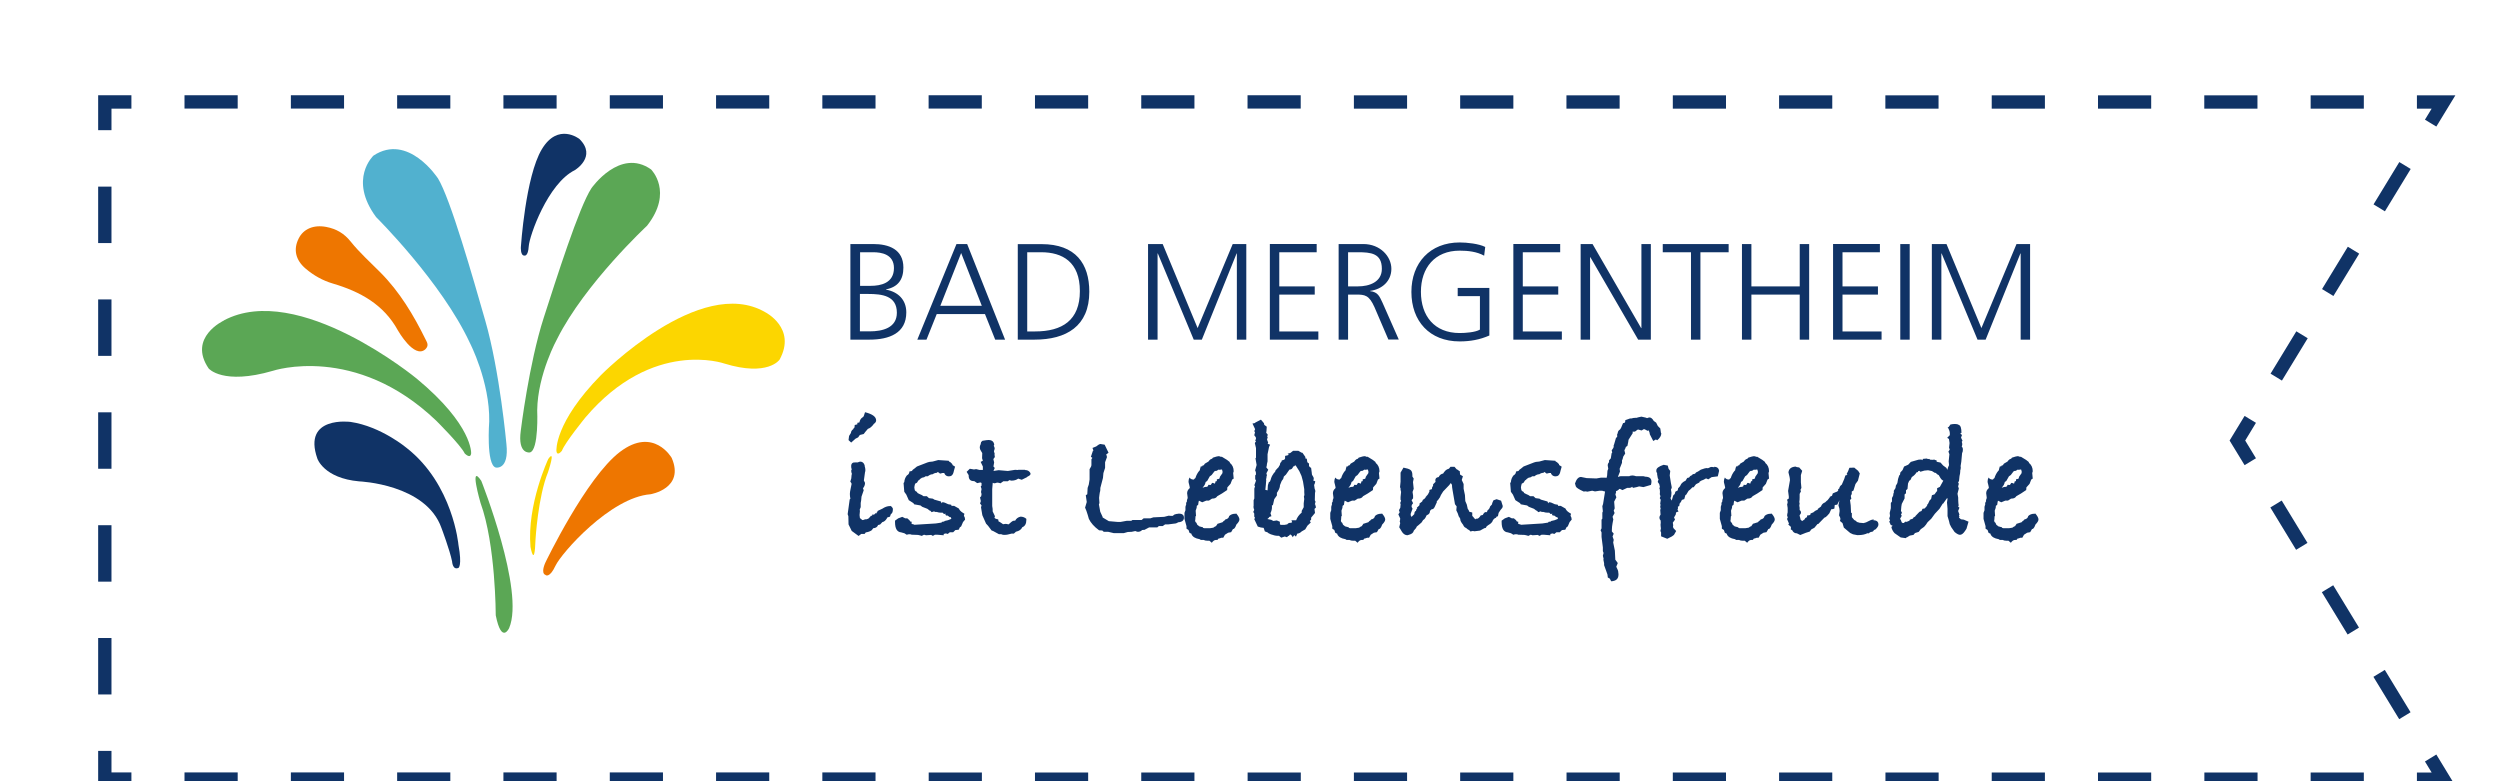 <?xml version="1.0" encoding="UTF-8"?>
<svg id="Ebene_2" data-name="Ebene 2" xmlns="http://www.w3.org/2000/svg" xmlns:xlink="http://www.w3.org/1999/xlink" viewBox="0 0 283.46 88.56">
  <defs>
    <style>
      .cls-1 {
        filter: url(#drop-shadow-1);
      }

      .cls-2 {
        fill: #103366;
      }

      .cls-3 {
        fill: #ee7600;
      }

      .cls-4 {
        fill: #5ba755;
      }

      .cls-5 {
        fill: #fcd600;
      }

      .cls-6 {
        fill: #51b1cf;
      }

      .cls-7 {
        fill: #fff;
      }
    </style>
    <filter id="drop-shadow-1" x="-11.48" y="-11.49" width="317.76" height="122.88" filterUnits="userSpaceOnUse">
      <feOffset dx="5.67" dy="5.67"/>
      <feGaussianBlur result="blur" stdDeviation="5.67"/>
      <feFlood flood-color="#1a1a18" flood-opacity=".3"/>
      <feComposite in2="blur" operator="in"/>
      <feComposite in="SourceGraphic"/>
    </filter>
  </defs>
  <g id="Ebene_1-2" data-name="Ebene 1">
    <g>
      <g class="cls-1">
        <g>
          <polygon class="cls-7" points="283.46 0 256.37 44.28 283.46 88.56 0 88.56 0 0 283.46 0"/>
          <g>
            <rect class="cls-2" x="99.62" y="5.13" width="6.03" height="1.51"/>
            <rect class="cls-2" x="220.16" y="5.14" width="6.03" height="1.51"/>
            <rect class="cls-2" x="111.68" y="5.13" width="6.03" height="1.51"/>
            <rect class="cls-2" x="232.21" y="5.14" width="6.03" height="1.51"/>
            <rect class="cls-2" x="87.57" y="5.13" width="6.03" height="1.51"/>
            <rect class="cls-2" x="75.52" y="5.13" width="6.03" height="1.51"/>
            <rect class="cls-2" x="123.73" y="5.13" width="6.03" height="1.51"/>
            <rect class="cls-2" x="63.47" y="5.13" width="6.03" height="1.51"/>
            <rect class="cls-2" x="159.89" y="5.14" width="6.03" height="1.51"/>
            <rect class="cls-2" x="196.05" y="5.14" width="6.03" height="1.51"/>
            <rect class="cls-2" x="208.1" y="5.14" width="6.03" height="1.51"/>
            <rect class="cls-2" x="184" y="5.14" width="6.03" height="1.51"/>
            <rect class="cls-2" x="147.84" y="5.14" width="6.03" height="1.51"/>
            <rect class="cls-2" x="135.78" y="5.13" width="6.03" height="1.51"/>
            <rect class="cls-2" x="171.94" y="5.14" width="6.03" height="1.51"/>
            <rect class="cls-2" x="27.31" y="5.13" width="6.03" height="1.51"/>
            <rect class="cls-2" x="256.32" y="5.14" width="6.03" height="1.51"/>
            <rect class="cls-2" x="15.25" y="5.13" width="6.03" height="1.51"/>
            <rect class="cls-2" x="39.36" y="5.13" width="6.03" height="1.51"/>
            <rect class="cls-2" x="51.41" y="5.13" width="6.03" height="1.51"/>
            <rect class="cls-2" x="244.26" y="5.14" width="6.03" height="1.51"/>
            <rect class="cls-2" x="262.73" y="14.73" width="5.62" height="1.51" transform="translate(114.22 234.24) rotate(-58.66)"/>
            <rect class="cls-2" x="256.89" y="24.33" width="5.62" height="1.51" transform="translate(103.22 233.86) rotate(-58.66)"/>
            <rect class="cls-2" x="251.05" y="33.93" width="5.62" height="1.51" transform="translate(92.22 233.47) rotate(-58.66)"/>
            <rect class="cls-2" x="264.79" y="70.27" width="1.51" height="5.62" transform="translate(.72 148.73) rotate(-31.33)"/>
            <rect class="cls-2" x="258.94" y="60.67" width="1.51" height="5.62" transform="translate(4.86 144.29) rotate(-31.33)"/>
            <rect class="cls-2" x="253.1" y="51.07" width="1.51" height="5.62" transform="translate(9 139.85) rotate(-31.33)"/>
            <rect class="cls-2" x="256.32" y="81.92" width="6.03" height="1.51"/>
            <rect class="cls-2" x="184" y="81.92" width="6.03" height="1.51"/>
            <rect class="cls-2" x="208.11" y="81.92" width="6.03" height="1.51"/>
            <rect class="cls-2" x="220.16" y="81.92" width="6.03" height="1.51"/>
            <rect class="cls-2" x="244.27" y="81.92" width="6.03" height="1.51"/>
            <rect class="cls-2" x="196.05" y="81.92" width="6.03" height="1.51"/>
            <rect class="cls-2" x="232.21" y="81.92" width="6.03" height="1.51"/>
            <rect class="cls-2" x="147.84" y="81.92" width="6.03" height="1.51"/>
            <rect class="cls-2" x="39.36" y="81.91" width="6.03" height="1.51"/>
            <rect class="cls-2" x="51.41" y="81.91" width="6.03" height="1.51"/>
            <rect class="cls-2" x="75.52" y="81.91" width="6.03" height="1.51"/>
            <rect class="cls-2" x="63.47" y="81.91" width="6.03" height="1.51"/>
            <rect class="cls-2" x="27.31" y="81.91" width="6.03" height="1.51"/>
            <rect class="cls-2" x="15.25" y="81.91" width="6.03" height="1.51"/>
            <rect class="cls-2" x="171.95" y="81.92" width="6.03" height="1.51"/>
            <rect class="cls-2" x="135.79" y="81.92" width="6.03" height="1.51"/>
            <rect class="cls-2" x="123.73" y="81.92" width="6.03" height="1.51"/>
            <rect class="cls-2" x="159.89" y="81.92" width="6.03" height="1.51"/>
            <rect class="cls-2" x="87.57" y="81.91" width="6.03" height="1.51"/>
            <rect class="cls-2" x="99.63" y="81.92" width="6.03" height="1.51"/>
            <rect class="cls-2" x="111.68" y="81.92" width="6.03" height="1.51"/>
            <rect class="cls-2" x="5.46" y="41.08" width="1.51" height="6.4"/>
            <rect class="cls-2" x="5.46" y="28.28" width="1.51" height="6.4"/>
            <rect class="cls-2" x="5.46" y="53.88" width="1.51" height="6.4"/>
            <rect class="cls-2" x="5.46" y="15.49" width="1.51" height="6.4"/>
            <rect class="cls-2" x="5.46" y="66.67" width="1.51" height="6.4"/>
            <polygon class="cls-2" points="6.97 9.09 5.46 9.09 5.46 5.13 9.23 5.13 9.23 6.65 6.97 6.65 6.97 9.09"/>
            <polygon class="cls-2" points="248.83 47.07 247.13 44.28 248.83 41.49 250.12 42.27 248.9 44.28 250.12 46.29 248.83 47.07"/>
            <polygon class="cls-2" points="269.28 80.67 270.57 79.88 272.73 83.43 268.37 83.43 268.37 81.92 270.04 81.92 269.28 80.67"/>
            <polygon class="cls-2" points="6.97 81.91 9.23 81.91 9.23 83.42 5.46 83.42 5.46 79.47 6.97 79.47 6.97 81.91"/>
            <polygon class="cls-2" points="270.57 8.68 269.28 7.9 270.04 6.65 268.37 6.65 268.37 5.14 272.73 5.14 270.57 8.68"/>
          </g>
        </g>
      </g>
      <g>
        <path class="cls-3" d="M61.87,65.21s.45.36,1.11-1.06c.66-1.42,6.22-7.76,10.78-8.11,0,0,3.91-.64,2.4-4.12,0,0-2.04-3.59-5.87-.68-3.83,2.91-8.44,12.52-8.44,12.52,0,0-.61,1.24.03,1.44"/>
        <path class="cls-2" d="M59.47,28.98s.41.12.48-1.05c.07-1.17,2.16-7.13,5.23-8.64,0,0,2.54-1.53.52-3.53,0,0-2.42-1.92-4.27,1.17-1.85,3.09-2.37,11.06-2.37,11.06,0,0-.08,1.03.42.99"/>
        <path class="cls-4" d="M54.57,54.52s4.95,12.48,3.16,16.69c0,0-.85,1.89-1.52-1.44,0,0,0-8.02-1.73-12.76,0,0-1.33-4.58.09-2.49"/>
        <path class="cls-5" d="M62.17,52.03s-2.44,5.19-2.02,9.98c0,0,.46,2.57.57-.85,0,0,.28-4.83,1.42-7.63,0,0,.91-2.71.04-1.51"/>
        <path class="cls-2" d="M39.76,47.84s-5.49-.75-3.78,4.15c0,0,.72,2.23,4.75,2.59,0,0,7.58.29,9.33,5.3,0,0,.94,2.49,1.2,3.78,0,0,.05,1.02.72.73,0,0,.44-.2,0-2.62,0,0-.6-6.84-5.86-10.97,0,0-2.91-2.45-6.36-2.96"/>
        <path class="cls-3" d="M48.22,39.61c.46-.44.19-.8.03-1.13-1.36-2.76-2.93-5.39-5.12-7.59-1.14-1.15-2.36-2.24-3.36-3.49-.76-.95-1.64-1.45-2.78-1.67-1.42-.27-2.59.22-3.13,1.32-.62,1.24-.35,2.45.82,3.43.9.76,1.91,1.33,3.06,1.67,3.08.91,5.76,2.36,7.38,5.32,0,0,1.84,3.25,3.1,2.14"/>
        <path class="cls-6" d="M49.63,20.19s-3.35-5.14-7.28-2.55c0,0-2.88,2.67.29,6.97,0,0,7.42,7.35,10.64,14.28,0,0,2.27,4.39,2.19,8.89,0,0-.37,4.92.74,5.23,0,0,1.53.33,1.21-2.66,0,0-.75-8.27-2.4-14-1.38-4.79-3.93-13.8-5.38-16.16"/>
        <path class="cls-4" d="M67.06,21.34s3.22-4.63,6.76-2.13c0,0,2.57,2.53-.46,6.39,0,0-7.03,6.54-10.18,12.81,0,0-2.21,3.97-2.27,8.11,0,0,.2,4.53-.83,4.78,0,0-1.41.26-1.03-2.48,0,0,.92-7.58,2.6-12.79,1.41-4.36,4-12.56,5.41-14.69"/>
        <path class="cls-4" d="M25.39,36.34s-4.14,1.91-1.73,5.44c0,0,1.6,1.92,7.29.26,0,0,9.34-3.11,18.51,5.66,0,0,2.78,2.76,3.23,3.71,0,0,.65.68.73,0,0,0,.22-3.18-6.16-8.47,0,0-13.45-11.1-21.88-6.61"/>
        <path class="cls-5" d="M86.75,35.39s3.61,1.8,1.64,5.39c0,0-1.32,1.96-6.26.44,0,0-8.12-2.87-15.75,6.11,0,0-2.31,2.83-2.67,3.78,0,0-.54.7-.62.02,0,0-.28-3.17,5.05-8.6,0,0,11.24-11.41,18.61-7.14"/>
        <path class="cls-2" d="M229.18,53.7l-.25.36-.04.17-.06.06-.25.06v.21h-.13s-.09.28-.09.28l-.21-.08h-.11l-.15.23-.27-.02-.06.17-.13.06c-.18,0-.34.04-.47.13l.08-.13c.14-.15.23-.33.27-.55l.17-.11.3-.53.21-.15.32-.42.09-.04.17-.02.19-.13h.06s.04.02.06.02c.03,0,.05,0,.08-.02h.08l.04-.02.09.02c.04.11.06.19.06.23s-.01.16-.04.23M230.73,58.25h-.08c-.28,0-.51.09-.68.26-.04.21-.18.34-.44.39l-.06.09c-.11.06-.2.14-.25.22l-.47.15-.09.02-.19.28-.11.04-.19.13-.38.06h-.64l-.15-.04v-.06s-.42-.11-.42-.11l-.13-.11c-.09-.04-.15-.13-.19-.29-.1-.06-.15-.15-.15-.25v-.06s.02-.04.02-.06c.01-.08.02-.2.02-.36l.06-.06c0-.09-.01-.29-.04-.59l.11-.32.02-.23.15-.11c.03-.2.05-.36.08-.46h.04s.34.17.34.17l.46-.19h.3l.36-.23h.06c.24,0,.42-.09.53-.27.34-.18.71-.41,1.12-.7l.02-.3.36-.4.19-.49.17-.11-.06-.63.06-.19c0-.42-.15-.74-.44-.97v-.08l-.32-.25c-.15-.08-.3-.17-.46-.28l-.13-.08-.09.02c-.09-.05-.18-.08-.28-.08-.09,0-.3.06-.64.17l-.08.11c-.08.03-.14.05-.19.08-.1.08-.18.16-.23.25-.25.14-.39.22-.41.24-.02.02-.06.08-.12.18l-.15.04-.04.09h-.15c-.08.24-.11.39-.11.44l-.08.08c-.18.22-.32.48-.42.8-.09.06-.15.12-.17.17h-.06c-.19,0-.34-.08-.44-.23-.08.16-.11.32-.11.47,0,.06.02.17.07.33.04.16.07.26.07.31s0,.09-.02.11c-.19.16-.28.35-.28.57l.06.46v.09c-.06.13-.09.25-.09.36l.04-.04-.13.23.02.13-.09.3v.39l-.11.3v.68l.23.83v.28l.23.15.11.32.23.11v.06c.13.29.43.47.91.55l.15.09h.32c.11.06.25.09.42.09h.23s.27.23.27.23c.15-.22.31-.32.47-.32h.17l.11-.15c.09-.01.2-.04.34-.1h.21s.19-.34.19-.34l.36-.23.34-.06.21-.36.11-.02c.13-.13.22-.29.28-.49.23-.23.34-.42.34-.57,0-.18-.12-.4-.36-.68M219.92,55.22l-.28.13v.34l-.08.06-.21.3-.3.1-.09.42-.17.17-.19.4-.13.13.06.04-.3.34-.25.04-.11.25-.23.09-.47.49v.04l-.23.13-.04.11-.36.13-.04.11-.32.13-.15-.02-.17.15h-.13s-.11-.08-.11-.08l-.08-.23-.1-.17.19-.34-.09-.13.11-.21-.11-.21.04-.49.05-.3.32-.63v-.45s.16-.13.16-.13v-.34l.17-.15.06-.62.13-.3.15-.11.15-.32c.24-.15.42-.33.53-.53l.17-.04v-.08l.15-.06.12.11.45-.13.42-.04.44.09.34.21h.11c.09.13.2.21.32.25.06.11.13.23.2.34.07.11.15.2.24.25l.08.04-.4.72ZM222.66,58.92l-.32-.04-.17-.15-.06-.06.06-.11-.06-.11.06-.11-.15-.4.15-.38-.15-.11s.06-.09.06-.15c0-.08-.01-.16-.03-.25l-.02-.38v-.25l-.08-.44.15-.59-.08-.25.08-.28-.08-.17.1-.15.06-.57c.05-.19.08-.36.08-.51v-.11c.04-.11.06-.22.06-.32,0-.08,0-.13-.02-.17.05-.19.11-.68.17-1.48.06-.11.09-.24.09-.38,0-.11-.01-.2-.04-.25l-.09-.11c.04-.1.06-.2.06-.28s-.02-.18-.06-.27l.09-.11-.17-.36.11-.3-.17-.15.02-.08h.09c0-.54-.1-.85-.3-.91-.11-.08-.26-.11-.44-.11-.15,0-.32.02-.51.06l-.21.3h-.11c.16.25.25.49.25.7v.21l-.3.3.2.13.07.46-.06.53.08.21-.15.23.11.3-.08.8.04.44-.11.25-.08.27-.02-.02-.09-.19-.38-.28-.28-.32-.38-.08-.08-.06v-.13s-.19-.02-.19-.02l-.09-.08-.08.06-.36-.02-.11-.09-.13.02-.15-.06-.44.04-.04.15-.13-.08c-.08.01-.18.02-.32.02l-.87.25-.3.32-.47.21c-.09.2-.15.34-.17.4l-.25.27-.04.25-.09.09-.13.4-.08.46-.06.11-.11.19-.04.27-.19.3v.25l-.04.04-.04.28-.13.25v.4l-.13.17v.59s-.13.55-.13.55l.04.34-.09.27.09.23-.09.13.17.38c.13.05.2.08.21.09-.01.01-.03.03-.06.07-.03.03-.05.05-.08.07.05.25.17.49.36.7l.7.49.59.08.04-.08h.06l.34-.21.42-.08.17-.21.42-.13.23-.3.38-.27c.15-.15.28-.33.4-.53l.42-.4.4-.55.53-.57.32-.51.02-.06h.06s.47-.66.47-.66l.04.11-.06.4.06.72v.83l.17.57.08.34.17.34.38.55c.25.21.46.32.61.32.19,0,.39-.15.59-.46l.15-.23.23-.8-.49-.21ZM212.47,58.9c-.15,0-.28.03-.38.08l-.51.25-.28.08-.47-.04c-.13-.05-.23-.08-.32-.09l-.02-.09-.25-.13-.27-.32v-.49h-.09l-.04-.85-.08-.61.15-.13-.06-.34.11-.21v-.28l.19-.11.23-.74.28-.38.21-.82-.19-.3-.44-.36-.55.02c-.08.25-.18.49-.32.72l.11.04-.14.09h-.08l-.04.07-.11.34-.28.65c-.16.1-.26.25-.3.46l-.11.04v.17l-.13.13-.08.02-.4.17-.09.27-.17.08-.08.04v.06l-.25.32c-.05.03-.15.11-.28.25-.23.08-.39.23-.47.47l-.36.27v.08c-.2.08-.35.16-.44.25l-.06.06-.32.13-.04.17c-.16.04-.28.06-.36.06v.19c-.15.04-.24.12-.28.25-.11.08-.2.14-.28.19l-.18-.17c0-.06-.03-.2-.1-.42v-.08c.1-.1.15-.2.15-.3,0-.11-.05-.21-.15-.28v-.27s-.04-.22-.04-.22l.04-.28-.04-.13c.03-.18.04-.35.04-.51v-.42l.15-.3-.06-.15.11-.23-.06-.63v-.82s.15-.49.15-.49l-.34-.38-.27-.04-.15-.06c-.49.04-.76.26-.8.66.11.39.17.69.17.89l-.21,1.21.08.63v.23s-.21.15-.21.15c.05.08.08.16.08.25,0,.08-.02.16-.06.27l.06.4v.5c-.04.13-.06.26-.06.4,0,.03.02.06.06.1v.11s0,.04,0,.04l-.08.08.23.54-.08.11.3.27v.13c-.01.06-.02.12-.02.15l.17.1c.1.23.28.35.53.35l.38.19.63-.25.44-.14.19-.25.34-.18.36-.43h.08l.68-.7.06-.04c.08-.01.16-.08.27-.19l.25-.28.21-.46c.14,0,.26-.03.36-.08l.04-.4.28-.04.25-.49-.11.57c.09.24.13.44.13.59v.08l-.06.46c.1.18.15.3.15.38,0,.11-.02.2-.06.25l.3.25.15.51.72.61.32.15.47.09h.15c.39,0,.73-.07,1.01-.21h.06s.03.02.04.02c.06,0,.13-.04.19-.13l.34-.09.13-.17.15-.06c.23-.21.34-.4.34-.55,0-.33-.19-.49-.57-.49M199.27,53.7l-.25.36-.04.17-.06.06-.25.06v.21h-.13s-.09.28-.09.28l-.21-.08h-.11l-.15.23-.27-.02-.06.17-.13.06c-.18,0-.34.04-.47.13l.08-.13c.14-.15.23-.33.27-.55l.17-.11.3-.53.21-.15.32-.42.09-.04.17-.02.19-.13h.06s.04.02.06.02c.03,0,.05,0,.08-.02h.08l.04-.02.09.02c.04.11.06.19.06.23s-.01.16-.04.23M200.83,58.25h-.08c-.28,0-.51.09-.68.26-.04.21-.18.34-.44.39l-.06.09c-.11.06-.2.14-.25.22l-.47.15-.09.02-.19.28-.11.04-.19.13-.38.06h-.64l-.15-.04v-.06s-.42-.11-.42-.11l-.13-.11c-.09-.04-.15-.13-.19-.29-.1-.06-.15-.15-.15-.25v-.06s.02-.04.02-.06c.01-.08.02-.2.02-.36l.06-.06c0-.09-.01-.29-.04-.59l.11-.32.02-.23.15-.11c.03-.2.05-.36.08-.46h.04s.34.17.34.17l.46-.19h.3s.36-.23.36-.23h.06c.24,0,.42-.09.53-.27.34-.18.71-.41,1.12-.7l.02-.3.36-.4.19-.49.17-.11-.06-.63.06-.19c0-.42-.15-.74-.44-.97v-.08l-.32-.25c-.15-.08-.3-.17-.46-.28l-.13-.08-.09.02c-.09-.05-.18-.08-.28-.08-.09,0-.3.06-.64.17l-.08.11c-.08.03-.14.05-.19.08-.1.08-.18.16-.23.25-.25.14-.39.22-.41.24-.02.02-.06.08-.12.18l-.15.04-.04.09h-.15c-.08.24-.11.39-.11.44l-.08.08c-.18.22-.32.48-.42.8-.09.06-.15.12-.17.17h-.06c-.19,0-.34-.08-.44-.23-.08.16-.11.32-.11.47,0,.06.02.17.07.33.04.16.07.26.07.31s0,.09-.02.11c-.19.16-.28.35-.28.57l.06.46v.09c-.06.13-.09.25-.09.36l.04-.04-.13.23.02.13-.09.3v.39l-.11.3v.68s.23.83.23.83v.28l.23.15.11.32.23.11v.06c.13.29.43.47.91.55l.15.09h.32c.11.06.25.09.42.09h.23l.27.23c.15-.22.31-.32.47-.32h.17l.11-.15c.09-.01.2-.04.34-.1h.21s.19-.34.19-.34l.36-.23.34-.06.21-.36.11-.02c.13-.13.22-.29.28-.49.23-.23.34-.42.34-.57,0-.18-.12-.4-.36-.68M194.36,52.98c-.13-.03-.22-.04-.27-.04-.11,0-.2.03-.27.08-.1.05-.18.08-.23.08h-.02s0-.02.02-.02v-.02s-.11.01-.28.04l-.46.15-.32.21-.23.11-.08.11-.15.08-.11-.02-.11.13-.21.11-.08.11-.06.06-.19.04-.17.27-.04.06c-.15.05-.31.16-.47.34l-.15.28-.21.23-.04.23-.27.15-.08.28c-.08.04-.13.09-.17.17l-.08.28c-.01.1-.06.2-.13.28l-.04-.19-.06-.08.08-.19.04-.42-.06-.38c.06-.09.09-.17.09-.25-.01-.11-.03-.18-.04-.21l-.06-.3c-.05-.3-.09-.58-.13-.83l.06-.51-.19-.25-.09-.36-.47-.09c-.56.18-.83.39-.83.64s.03.21.09.28v.15l.08.46.08.11-.09.3.17.25.08.34-.08.11c.05.06.08.19.08.38,0,.13,0,.23-.02.3l.08.25-.08.21.11.19-.06.44.04.13-.04.23.06.25-.06.06c.03.32.04.51.04.57-.09.13-.13.24-.13.34,0,.11.04.22.13.3l.02.19v.13c-.01.06-.02.11-.02.15,0,.1.01.25.04.46l-.06.28.08.17v.44l.7.28.53-.27.23-.17.25-.44-.32-.34-.04-.17s0-.06.02-.09v-.08c0-.05-.01-.14-.04-.27l.25-.34-.11-.25.19-.32.04-.25.28-.11c-.05-.08-.09-.15-.13-.21l.06-.06v-.28l.15-.06.04-.28.15-.19.11-.23.27-.09c.05-.2.09-.35.13-.46l.09-.04.27-.44c.09-.05.23-.18.44-.4h.13l.27-.35.39-.2v-.07s.2-.13.2-.13l.28-.11.27-.15.25.11.38-.25.7-.09.15-.63c-.04-.29-.22-.44-.55-.46M188.33,49.11l-.08-.53-.28-.28-.19-.38-.27-.19c-.15-.27-.32-.4-.49-.4-.05,0-.14.03-.27.08-.08-.03-.13-.04-.15-.06l-.49-.11-.42.09-.09.04h-.13c-.18,0-.35.03-.51.08h-.15l-.53.19v.08c0,.16-.07.25-.21.25h-.04s-.23.55-.23.55l-.11.17c-.18.1-.27.26-.27.47v.06l-.06-.09v.42l-.13.09c-.19.68-.28.97-.28.87l.02.11c0,.11-.08.26-.23.44l.06.25-.07.09-.09.57-.2.23v.21c-.1.1-.15.22-.15.36l.06.38-.09.23-.04.55-.06.25-.17-.02h-.46l-.53.09-1.1-.04c-.42-.09-.63-.13-.64-.13-.29,0-.52.25-.68.74l.09.32c.04.14.33.34.89.59.09,0,.16,0,.23-.02l.19.04.55-.11.32.08.53-.08h.28l.25.08h.08c-.13.75-.2,1.23-.23,1.44l-.08.23.06.59-.06.15v.68l-.09.11v.99l-.11.21.11.25v.51l.15,1.19v.42l.08.21-.08.32.08.32s-.02.07-.02.13c0,.04.03.17.08.4v.21l.38,1.06.04.34.23.13.15.3c.56-.03.83-.28.83-.76v-.09s-.02-.07-.02-.09v-.06c0-.16-.08-.38-.23-.65l.17-.42-.28-.38-.05-1.02-.19-.93.06-.3-.13-.38.13-.32c-.13-.15-.2-.23-.21-.25v-.17c0-.25.03-.51.08-.77.05-.26.08-.4.08-.41,0-.05,0-.08-.02-.09l-.06-.23.23-.42-.1-.27.11-.26-.06-.76.25-.49-.11-.32.08-.27-.02-.11c.15-.04.28-.12.38-.25h.09l.27.13.53-.25h.21c.15,0,.27-.04.36-.13l.09.13c.33-.06.56-.12.7-.17l.49.08.85-.25c.04-.14.06-.26.06-.37,0-.36-.23-.55-.68-.56l-.25-.06h-.83c-.15-.05-.29-.08-.42-.08-.03,0-.11.01-.26.04l-.06.04h-.98c-.09.01-.2.04-.32.09l.02-.08c.13-.3.2-.48.21-.53l-.04-.32.27-.68v-.27s.07-.15.07-.15l.07-.28.22-.34-.09-.38.09-.17.08-.21.17-.11c.08-.34.12-.58.13-.7.19-.29.35-.54.47-.74v-.19s.09.02.14.02c.11,0,.23-.06.34-.19l.13-.06.4.11.25-.15.11.02.32.17.11-.06c.08.13.13.28.15.47l.38.74.3-.17.15.09c.3-.25.46-.51.46-.76v-.06ZM178.2,58.88c0-.14-.04-.27-.13-.4l.06-.23-.21-.13c-.22-.14-.35-.29-.42-.46l-.53-.3h-.3l-.04-.13-.34-.06c-.28-.15-.5-.23-.66-.23l-.08.13-.09-.21-.74-.21-.17-.11-.44-.06-.24-.22h-.38c-.1-.09-.25-.17-.46-.25l-.25-.13v-.09c-.14-.06-.22-.12-.26-.18-.03-.06-.05-.17-.07-.35.01-.11.04-.25.09-.42l.21-.11.17-.27.06-.02.17-.17.11-.06.04-.04.26-.06.17-.11h.25c.18-.15.36-.23.55-.23.14-.1.29-.16.46-.16l.13-.1.25.19.27-.07h.22s0,.06,0,.06c.11.22.28.32.51.32.28,0,.46-.16.53-.47l.04-.17.13-.46-.3-.19v-.09c-.14-.16-.27-.27-.38-.3l-.04-.09-1.19-.08-.63.17-.38.04-.21.06-1.19.46-.28.23c-.15.09-.25.18-.3.28l-.28.06c0,.19-.09.34-.28.44-.18.22-.28.47-.3.76l-.08.11.08.99.23.32.28.63.53.34.08.13.72.13.19.15.59.23.27.21h.06s.15.17.15.17l.27-.09.13.06h.17c.16.06.33.09.49.09h.19l.15.15.21-.04-.06.08.09.13h.17s.25.19.25.19l.09-.02c.04.08.06.12.08.13l-.02.09c-.23.11-.47.19-.74.23l-.04.06-.27.04-.04.09h-.06l-.59.09-2.43.15-.06-.04-.25-.06v-.25l-.15-.02c-.08-.15-.18-.25-.3-.3v-.06h-.27l-.34-.17-.46.17-.36.26v.17c0,.73.23,1.12.7,1.16.1.04.17.06.21.06l.15.04.27.17c.1-.04.2-.06.3-.06s.2.02.28.06h.15c.09,0,.27,0,.55.02.2.04.34.08.42.11l.25-.13.15.03.06.03c.51-.03.81-.05.91-.06-.08,0-.18,0-.3.02l.19.11.23-.13h.3s.7.06.7.06v-.15l.25-.06.21.06.23-.19h.38l.25-.25.38-.04.13-.27.15-.11.21-.49.23-.27v-.06ZM170.39,57.36s-.02-.03-.02-.04l-.17-.55-.51-.17-.36.13-.13.3-.04.17-.21.23c-.04.18-.12.31-.25.4l-.06.08-.02.09-.08.08-.13-.02c-.11.05-.19.13-.23.23l-.06.1-.23.05c-.15.25-.3.38-.44.38-.09-.01-.12-.02-.09-.02l-.08.09-.08-.11-.08-.02v-.06l-.19-.21v-.38s-.34-.09-.34-.09c-.04-.14-.09-.25-.17-.32l-.11-.49-.17-.4-.04-.68-.15-.72v-.53l-.21-.46.13-.42-.32-.19-.04-.4-.13-.04-.02-.06-.21-.11-.23-.27h-.46l-.17.21c-.23.06-.4.18-.51.34l-.04.04-.11.17c-.23.04-.4.17-.51.4-.25.03-.38.15-.38.38,0,.01,0,.04.02.08v.09l-.27.27v.13l-.02.09-.08.08-.04.25-.28.09v.19s-.17.32-.17.32l-.25.28-.04.13v-.04c.35-.39.56-.63.63-.7l-.74.83-.17.11-.08.19-.3.23v.17s-.06.08-.06.08l-.25.23.06.06c-.09.06-.14.16-.15.28-.13.06-.19.19-.19.38l-.32.32-.09-.19v-.17l.06-.17.15-.4-.11-.21.02-.21.15-.21-.17-.34.17-.21v-.32l-.06-.4.13-.36-.08-.76.08-.4-.15-.23v-.17c0-.28-.07-.47-.22-.58-.15-.11-.41-.19-.79-.26l-.33.57v.82s0,.21,0,.21l-.06.61.06.15v.15s.02.12.06.25l-.06.57v.3s.06.13.06.13l-.11.27.06.08-.04.44-.15.27.08.25-.15.23.21.46-.02.25-.04.04.06.25-.11.46.28.47c.16.28.37.42.63.44l.21-.06c.32-.09.49-.24.53-.46.06-.06.11-.11.13-.15.1-.09.17-.2.21-.32.09-.06.27-.22.55-.47l.17-.27c.14-.06.27-.23.38-.51l.04-.04c.24-.08.36-.24.36-.49l.17-.17.19-.04.15-.19.27-.59-.02-.09.15-.15.21-.3.12-.27.25-.4.69-.72.17-.23.1.13.04.09c0,.15.02.34.06.55l.28,1.63.19.25-.04.44.17.36.11.34.04.04.13.23v.06c0,.15.11.35.32.61.08.2.19.32.34.36.08.09.2.18.38.27l.11.13.28-.06.17.04.64-.08.49-.27.17-.04.09-.17c.05-.03.11-.07.17-.13.16-.08.32-.2.46-.38.09-.25.23-.41.44-.47l.04-.11.17-.06.08-.38.21-.32c.16-.16.25-.3.25-.4v-.06ZM155.11,53.7l-.25.36-.04.17-.06.06-.25.06v.21h-.13s-.09.28-.09.28l-.21-.08h-.11s-.15.23-.15.23l-.27-.02-.06.17-.13.06c-.18,0-.34.04-.47.13l.08-.13c.14-.15.23-.33.27-.55l.17-.11.3-.53.21-.15.32-.42.09-.04.17-.02.19-.13h.06s.04.02.06.02c.03,0,.05,0,.08-.02h.08l.04-.02.09.02c.04.11.06.19.06.23,0,.09-.01.16-.04.23M156.66,58.25h-.08c-.28,0-.51.09-.68.26-.04.21-.18.34-.44.39l-.06.09c-.11.06-.2.14-.25.22l-.47.15-.09.02-.19.28-.11.04-.19.13-.38.06h-.64l-.15-.04v-.06l-.42-.11-.13-.11c-.09-.04-.15-.13-.19-.29-.1-.06-.15-.15-.15-.25v-.06s.02-.04.02-.06c.01-.08.02-.2.02-.36l.06-.06c0-.09-.01-.29-.04-.59l.11-.32.02-.23.15-.11c.03-.2.05-.36.08-.46h.04s.34.17.34.17l.46-.19h.3s.36-.23.36-.23h.06c.24,0,.42-.09.53-.27.34-.18.71-.41,1.12-.7l.02-.3.36-.4.19-.49.17-.11-.06-.63.06-.19c0-.42-.15-.74-.44-.97v-.08l-.32-.25c-.15-.08-.3-.17-.46-.28l-.13-.08-.09.02c-.09-.05-.18-.08-.28-.08-.09,0-.3.06-.64.17l-.08.11c-.08.03-.14.05-.19.08-.1.08-.18.16-.23.25-.25.14-.39.22-.41.24-.02.02-.06.08-.12.18l-.15.04-.04.09h-.15c-.08.24-.11.39-.11.44l-.08.08c-.18.22-.32.48-.42.8-.09.06-.15.12-.17.17h-.06c-.19,0-.34-.08-.44-.23-.08.16-.11.32-.11.47,0,.06.02.17.07.33.04.16.07.26.07.31s0,.09-.02.11c-.19.16-.28.35-.28.57l.06.46v.09c-.06.13-.09.25-.09.36l.04-.04-.13.23.02.13-.09.3v.39l-.11.3v.68l.23.83v.28l.23.15.11.32.23.11v.06c.13.29.43.47.91.55l.15.09h.32c.11.06.25.09.42.09h.23l.27.23c.15-.22.31-.32.47-.32h.17l.11-.15c.09-.01.2-.04.34-.1h.21l.19-.34.36-.23.34-.06.21-.36.11-.02c.13-.13.22-.29.28-.49.23-.23.34-.42.34-.57,0-.18-.12-.4-.36-.68M147.84,56.28l.04.3-.06.49v.44l-.23.42v.19c-.3.25-.51.54-.63.87h-.53s.08.23.08.23l-.15.06h-.06c-.15,0-.27.06-.34.17l-.3.06h-.46s-.08-.08-.08-.08v-.27s-.35-.15-.35-.15l-.39.06-.25-.13-.43-.09.17-.15.04-.08.25-.09-.11-.34c.11-.23.17-.45.17-.68v-.09s-.02-.06-.02-.08l.13-.08.15-.66.3-.42v-.3l.11-.17c.16-.25.24-.49.24-.7l.19-.47.17-.23.08-.28.23-.21c.17-.24.3-.43.4-.57.23-.01.37-.13.42-.36h.1l.08-.09.1-.04.42.66.25.55.17.63.14.87v.32s.02.34.02.34l-.06.17ZM149.08,57.19l.08-.3-.08-.17.02-.82c.03-.1.04-.17.04-.21,0-.06-.03-.16-.08-.28l-.06-.42c.06-.1.11-.24.13-.42l-.23-.09c.04-.08.06-.15.06-.23s-.04-.17-.11-.27c-.08-.11-.11-.19-.11-.26v-.06l-.08-.61-.13-.08-.11-.13v-.28l-.19-.15-.06-.4-.15-.02-.02-.19-.32-.46-.11-.02-.36-.21h-.59s-.32.25-.32.25l-.3.08.13.13-.15.06-.27.06v.27s-.04.11-.04.11l-.09.06-.25.08-.04.15c-.11.08-.17.2-.17.36l-.11.15-.02.08-.13.13-.23.25-.08.23v-.04l-.06.06c-.05.05-.09.1-.11.15-.15.2-.25.42-.3.64l-.11.28-.08-.04-.13.4-.04.59-.25-.06.06-.61.02-.28.02-.21-.02-.08c.04-.14.06-.26.06-.36l.04-.11-.06-.23.21-.4c-.08-.1-.15-.18-.21-.25v-.06c.04-.11.06-.23.06-.34l.07-.3v-.3s0-.51,0-.51c.03-.15.06-.27.07-.34l.1-.49.12-.25-.28-.11.06-.13-.13-.34.08-.3-.08-.08c.05-.05.08-.09.08-.13,0-.08-.06-.16-.17-.25.03-.18.04-.32.04-.42l.02-.28-.28-.21-.04-.19-.34-.4-.66.34v.04s-.3.06-.3.06l.3.64-.09.21.08.19c-.05.09-.08.19-.08.3.13.13.19.24.19.34,0,.08-.03.15-.09.23.04.05.07.09.09.13-.06.04-.11.1-.13.19l.13.55v1.1l-.06.06.13.76-.17.61.08.19.02.27-.09.11v.42s.09.17.09.17l-.19.53.08.11-.08.27v1.12l-.08.19v.66s-.02.05-.02.08c0,.1.03.22.09.36l-.11.23.11.19v.34l.09.15-.09.13.4.85c.23.09.45.14.67.15l.13.4.31.11.1.09.27.13c.31.11.56.17.76.17h.17l.25.21.4-.13.25.08.15-.15h.06s.15-.17.15-.17l.13.08c.1.1.15.18.15.25l.19-.25.19.17.15-.34c.18-.01.34-.09.5-.25l.4-.23.25-.42.38-.36-.11-.17.15-.15v-.23l.44-.53-.06-.46.17-.17-.09-.34ZM138.57,53.7l-.25.36-.04.17-.06.06-.25.06v.21h-.13s-.09.28-.09.28l-.21-.08h-.11l-.15.23-.27-.02-.06.17-.13.06c-.18,0-.34.04-.47.13l.08-.13c.14-.15.23-.33.27-.55l.17-.11.3-.53.21-.15.32-.42.09-.04.17-.02.19-.13h.06s.04.02.06.02c.03,0,.05,0,.08-.02h.08l.04-.02.09.02c.04.11.06.19.06.23s-.01.16-.04.23M140.13,58.25h-.08c-.28,0-.51.09-.68.26-.04.21-.18.34-.44.39l-.06.09c-.11.06-.2.14-.25.22l-.47.15-.09.02-.19.28-.11.04-.19.13-.38.06h-.64l-.15-.04v-.06l-.42-.11-.13-.11c-.09-.04-.15-.13-.19-.29-.1-.06-.15-.15-.15-.25v-.06s.02-.04.02-.06c.01-.08.02-.2.02-.36l.06-.06c0-.09-.01-.29-.04-.59l.11-.32.02-.23.15-.11c.03-.2.05-.36.08-.46h.04s.34.17.34.17l.46-.19h.3s.36-.23.36-.23h.06c.24,0,.42-.09.53-.27.34-.18.71-.41,1.12-.7l.02-.3.36-.4.19-.49.17-.11-.06-.63.06-.19c0-.42-.15-.74-.44-.97v-.08l-.32-.25c-.15-.08-.3-.17-.46-.28l-.13-.08-.09.02c-.09-.05-.18-.08-.28-.08-.09,0-.3.06-.64.17l-.08.11c-.08.03-.14.05-.19.08-.1.08-.18.16-.23.25-.25.14-.39.22-.41.24s-.06.08-.12.18l-.15.04-.04.09h-.15c-.08.24-.11.39-.11.44l-.08.08c-.18.22-.32.48-.42.8-.09.06-.15.12-.17.17h-.06c-.19,0-.34-.08-.44-.23-.08.16-.11.32-.11.47,0,.06.02.17.07.33.04.16.07.26.07.31s0,.09-.02.11c-.19.16-.28.35-.28.57l.06.46v.09c-.06.13-.09.25-.09.36l.04-.04-.13.23.02.13-.09.3v.39l-.11.3v.68s.23.83.23.83v.28l.23.15.11.32.23.11v.06c.13.29.43.47.91.55l.15.09h.32c.11.06.25.09.42.09h.23l.27.23c.15-.22.31-.32.47-.32h.17l.11-.15c.09-.01.2-.04.34-.1h.21l.19-.34.36-.23.34-.06.21-.36.11-.02c.13-.13.22-.29.28-.49.23-.23.34-.42.34-.57,0-.18-.12-.4-.36-.68M133.62,58.25c-.14,0-.29.03-.46.09l-.19.15c-.18,0-.33,0-.46-.02l-.51.13-1.23.06-.34.11h-.76s-.23.19-.23.19h-1.04l-.13.09h-.51s-.72.13-.72.13h-.3s-1.02-.09-1.02-.09l-.7-.42v-.06s-.27-.59-.27-.59l-.15-.83.06-.15-.04-.59.04-.34.04-.27c.04-.1.06-.22.06-.36v-.15s.3-1.14.3-1.14l.05-.55.19-.59v-.64l.21-.57c0-.11-.03-.21-.09-.3l.27-.21-.44-.91-.49-.08c-.13.03-.28.12-.47.28l-.42.17.11.3-.06.02-.23.68.17.13-.11.15v.68l-.04.15-.17.3v1.17l-.09.57-.13.38-.04.72-.17.11.11.77-.19.64.15.36c.1.3.2.6.28.91.21.45.6.89,1.16,1.3l.36.02.17.15h.51s.63.15.63.15h1.12l.46-.13.44-.02.42-.09c.13.06.23.09.3.09.11,0,.23-.03.36-.1l.09-.1s.1-.02.19-.02h.09l.53-.28h.93s.17-.15.17-.15h.44s.27-.19.27-.19h.34l.7-.09c.15,0,.3-.05.44-.15.44-.03.66-.2.66-.53,0-.3-.2-.46-.61-.46M116.21,53.27h-.74l-.09.02-.28-.02-.83.13-1.04-.09-.59.09.15-.34-.15-.17.08-.46-.09-.38.17-.23-.04-.27.02-.1-.08-.25.02-.13.04-.11c.01-.05.02-.08.02-.1,0-.1-.04-.21-.11-.32l.06-.1c-.04-.37-.26-.55-.66-.55-.11,0-.34.03-.68.09l-.15.15-.06.27c-.06.09-.09.2-.09.34s.04.24.13.38l.15.25-.02.59.09.28-.25.13.25.53v.38h-.4s-.36-.09-.36-.09l-.25.04-.47-.08-.36.35.23.37v.06c0,.41.19.62.57.62h.06l.34.23.36-.08.13.06v.3l-.09.09.09.3-.06.34.06.23-.04.25-.13.13.09.42-.09.27.17.21-.06.23.15.89.42.95.23.25.4.53.17.06.66.36h.25c.11.05.22.08.32.08.19,0,.33-.01.44-.04l.44-.11h.25l.23-.21c.37-.08.61-.25.72-.51.3-.11.46-.39.46-.82v-.13c-.18-.16-.4-.25-.66-.25-.29.07-.49.22-.61.46h-.06s-.06,0-.06,0c-.1,0-.21.05-.32.15-.16.15-.27.24-.32.27-.11-.04-.23-.06-.34-.06-.05,0-.14.01-.27.04l-.15-.11-.23-.15-.13-.06-.04-.23c-.28-.05-.42-.12-.42-.21,0-.05.02-.09.06-.13l-.27-.57v-.27s-.05-.34-.05-.34v-.72s0-.66,0-.66v-.53l.06-.72c.08.04.15.06.21.06.14-.03.23-.05.27-.08.13,0,.26.03.4.08l.32-.23h.51s.17-.13.17-.13l.23.06c.32,0,.58-.08.78-.23l.4.13c.08-.05.2-.11.38-.19.14-.05.23-.11.28-.17.23-.1.34-.21.34-.32s-.2-.42-.59-.42M109.42,58.88c0-.14-.04-.27-.13-.4l.06-.23-.21-.13c-.22-.14-.35-.29-.42-.46l-.53-.3h-.3l-.04-.13-.34-.06c-.28-.15-.5-.23-.66-.23l-.08.13-.09-.21-.74-.21-.17-.11-.44-.06-.24-.22h-.38c-.1-.09-.25-.17-.46-.25l-.25-.13v-.09c-.14-.06-.22-.12-.26-.18-.03-.06-.05-.17-.07-.35.01-.11.04-.25.09-.42l.21-.11.17-.27.06-.02.17-.17.11-.06.04-.04.26-.06.17-.11h.25c.18-.15.36-.23.55-.23.14-.1.29-.16.46-.16l.13-.1.25.19.27-.07h.22s0,.06,0,.06c.11.22.28.32.51.32.28,0,.46-.16.53-.47l.04-.17.13-.46-.3-.19v-.09c-.14-.16-.27-.27-.38-.3l-.04-.09-1.19-.08-.63.17-.38.04-.21.06-1.19.46-.28.23c-.15.09-.25.18-.3.28l-.28.06c0,.19-.09.34-.28.44-.18.22-.28.47-.3.76l-.08.11.08.99.23.32.28.63.53.34.08.13.72.13.19.15.59.23.27.21h.06l.15.17.27-.09.13.06h.17c.16.06.33.09.49.09h.19l.15.15.21-.04-.06.08.09.13h.17l.25.19.09-.02c.04.08.06.12.08.13l-.02.09c-.23.11-.47.19-.74.23l-.04.06-.27.04-.04.09h-.06l-.59.09-2.43.15-.06-.04-.25-.06v-.25l-.15-.02c-.08-.15-.18-.25-.3-.3v-.06s-.27,0-.27,0l-.34-.17-.46.17-.36.26v.17c0,.73.23,1.12.7,1.16.1.04.17.06.21.06l.15.04.27.17c.1-.04.2-.06.3-.06s.2.02.28.06h.15c.09,0,.27,0,.55.02.2.04.34.08.42.11l.25-.13.15.03.06.03c.51-.03.81-.05.91-.06-.08,0-.18,0-.3.02l.19.11.23-.13h.3l.7.06v-.15l.25-.06.21.06.23-.19h.38s.25-.25.25-.25l.38-.04.13-.27.15-.11.21-.49.23-.27v-.06ZM100.98,57.38h-.08c-.28,0-.56.1-.86.3l-.36.17-.17.08-.05.15h-.04s-.04.13-.04.13l-.11-.02-.19.19-.11-.08-.06.08-.04.09-.13.02-.08.11-.21.21-.25.08-.15-.02-.04.06-.23.04-.28-.23-.04-.34.04-.44-.02-.19.11-.27v-.47c.04-.16.07-.4.09-.72l.25-.72-.08-.23c.15-.18.23-.38.23-.61l-.13-.27.13-.95c.03-.05.04-.13.04-.25s-.03-.28-.08-.44v-.08c-.09-.28-.26-.42-.51-.42-.04,0-.13.03-.28.09h-.23c-.34-.03-.51.11-.51.42s.02.21.06.32c0,.03,0,.06-.02.1-.01.04-.03.08-.04.1.01.14.04.27.09.38l-.04.06-.04.44-.11.36c.08.09.13.17.15.25l-.09.44c-.08.35-.11.59-.11.7,0,.18.02.36.06.55l-.08.08-.23,1.67.08.23.02.93.36.74.78.57.3-.23h.38l.13-.17.09-.02c.2-.03.4-.1.59-.23.09-.11.15-.19.17-.23.28-.01.46-.13.55-.36l.23-.06.25-.27.17-.06c.18-.11.31-.27.4-.47l.3-.09.09-.27.09-.08c.1-.08.15-.26.15-.55-.05-.14-.15-.25-.29-.34M98.08,46.74l-.15.46-.11.11-.06.04c-.16.11-.27.3-.32.55l-.23.04v.17l-.3.08-.02.28-.11.08v.08c-.19.13-.29.28-.3.46l-.21.34-.06.47.3.28.49-.44.3-.15.19-.27.44-.11.19-.25.29-.34c.18-.04.39-.2.63-.49v-.04c.2-.13.3-.26.3-.42,0-.42-.42-.72-1.25-.93"/>
        <path class="cls-2" d="M219.05,38.51h1.07v-9.77h.03l4.07,9.77h.92s3.94-9.77,3.94-9.77h.03v9.77h1.07s0-10.84,0-10.84h-1.54s-3.98,9.53-3.98,9.53l-3.96-9.53h-1.66v10.84ZM215.46,38.51h1.07v-10.84h-1.07v10.84ZM207.84,38.51h5.5v-.93h-4.43s0-4.18,0-4.18h4.02v-.93h-4.02s0-3.87,0-3.87h4.24v-.93h-5.31v10.84ZM197.51,38.51h1.07v-5.11h5.48v5.11h1.07v-10.84h-1.07v4.8s-5.48,0-5.48,0v-4.8h-1.07v10.84ZM191.73,38.51h1.07v-9.91h3.2v-.93h-7.47s0,.93,0,.93h3.2v9.91ZM179.22,38.51h1.07v-9.35h.03l5.42,9.35h1.44v-10.84h-1.07v9.53h-.03s-5.51-9.53-5.51-9.53h-1.35s0,10.84,0,10.84ZM171.59,38.51h5.5v-.93h-4.43v-4.18h4.02v-.93h-4.02v-3.87s4.24,0,4.24,0v-.93h-5.31v10.84ZM167.8,37.37c-.51.31-1.63.39-2.3.39-2.86,0-4.39-1.94-4.39-4.67s1.58-4.67,4.39-4.67c.95,0,1.94.11,2.78.57l.12-.99c-.73-.37-2.08-.51-2.9-.51-3.35,0-5.47,2.31-5.47,5.61s2.05,5.61,5.47,5.61c1.2,0,2.27-.19,3.37-.67v-5.39h-3.59v.93h2.52v3.8ZM151.78,38.51h1.07v-5.11h.89c1.02,0,1.49.05,2.11,1.44l1.57,3.66h1.18l-1.85-4.19c-.34-.73-.53-1.2-1.4-1.3v-.03c1.34-.17,2.41-1.1,2.41-2.5s-1.26-2.81-3.18-2.81h-2.8v10.84ZM152.85,28.6h1.1c1.48,0,2.73.11,2.73,1.88,0,1.51-1.44,1.99-2.7,1.99h-1.13v-3.87ZM143.98,38.51h5.5v-.93h-4.43s0-4.18,0-4.18h4.02v-.93h-4.02s0-3.87,0-3.87h4.24v-.93h-5.31v10.84ZM130.18,38.51h1.07v-9.77h.03l4.07,9.77h.92s3.94-9.77,3.94-9.77h.03v9.77h1.07v-10.84h-1.54l-3.98,9.53-3.96-9.53h-1.66v10.84ZM115.41,38.51h1.89c3.59,0,6.21-1.51,6.21-5.43,0-3.17-1.54-5.4-5.42-5.4h-2.69v10.84ZM116.48,28.6h1.57c2.42,0,4.39,1.1,4.39,4.41s-2,4.57-5.08,4.57h-.89v-8.98ZM111.33,34.67h-4.71l2.36-5.98,2.34,5.98ZM104.01,38.51h1.04l1.16-2.9h5.47l1.16,2.9h1.12l-4.3-10.84h-1.21s-4.44,10.84-4.44,10.84ZM97.52,28.6h1.48c.92,0,2.36.22,2.36,1.79,0,1.72-1.51,2.02-2.64,2.02h-1.2v-3.8ZM97.49,33.33h.95c1.58,0,3.25.2,3.25,2.13,0,1.72-1.63,2.11-3.07,2.11h-1.12s0-4.24,0-4.24ZM96.42,38.51h2.16c2.25,0,4.18-.73,4.18-3.09,0-1.43-.93-2.33-2.3-2.58v-.03c1.34-.26,1.97-1.09,1.97-2.47,0-2.08-1.66-2.67-3.43-2.67h-2.58v10.84Z"/>
      </g>
    </g>
  </g>
</svg>